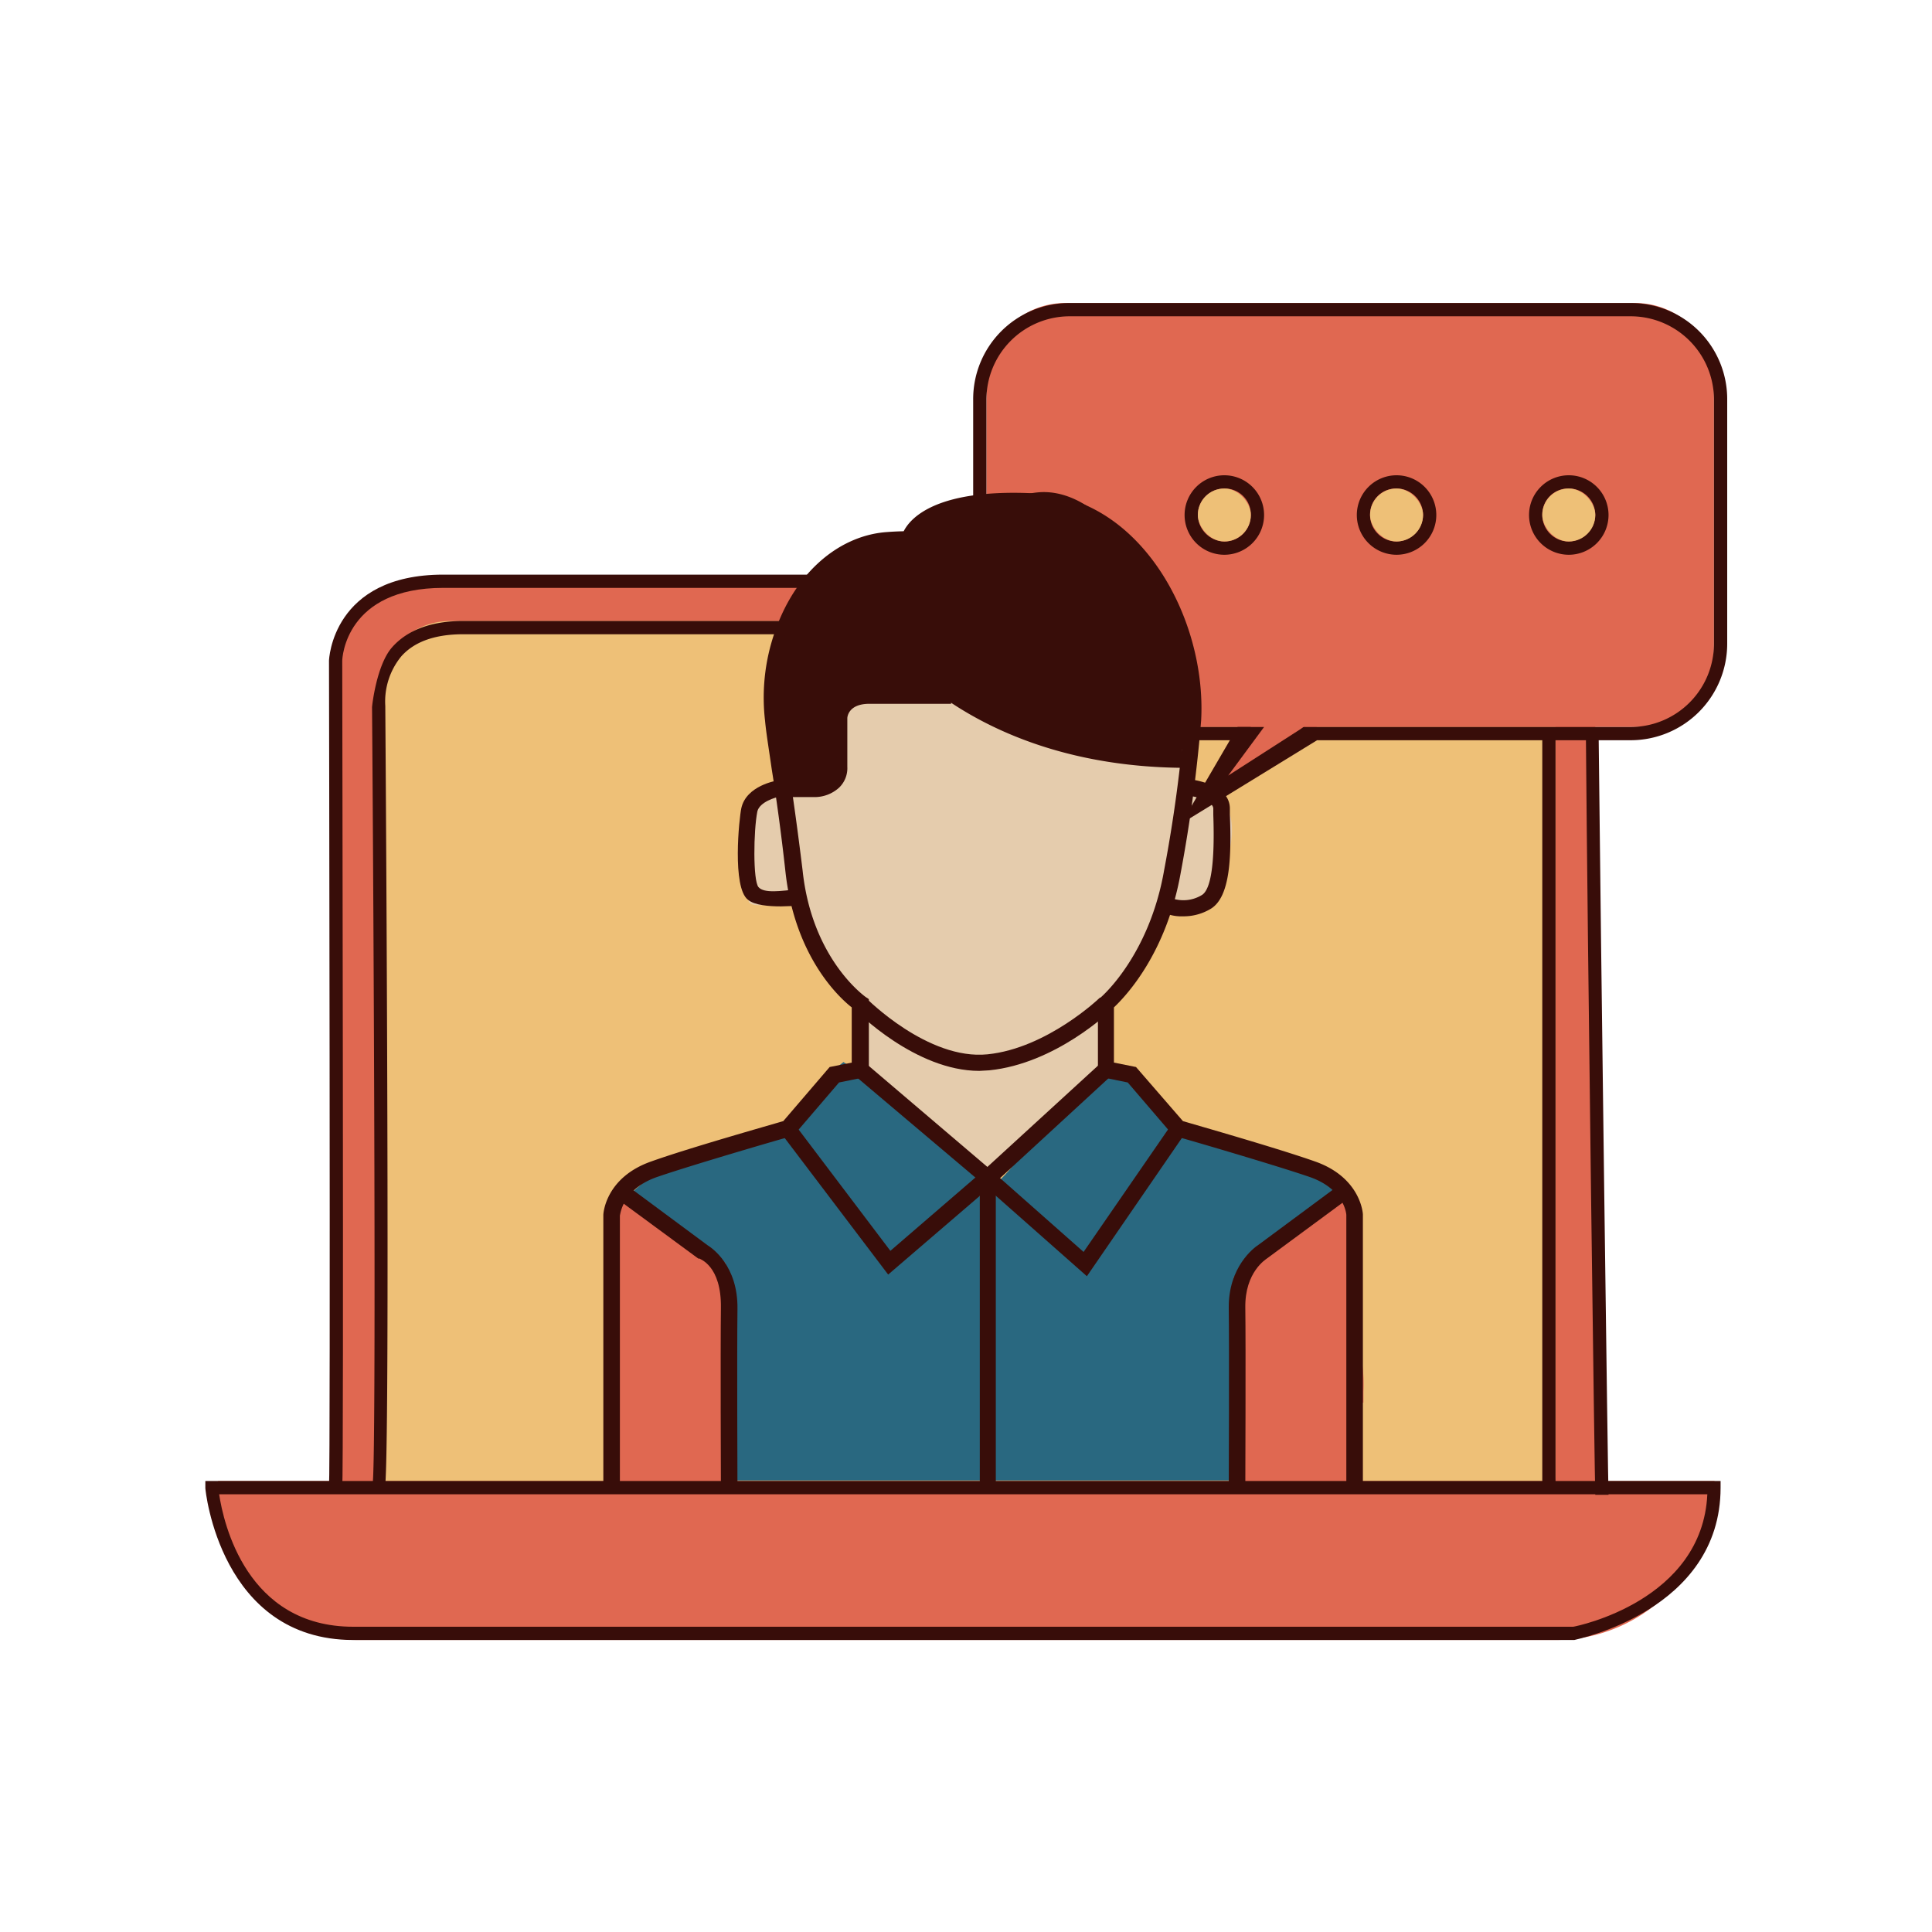 <?xml version="1.0" encoding="UTF-8"?> <svg xmlns="http://www.w3.org/2000/svg" viewBox="0 0 350 350"> <defs> <style>.a{fill:#e06851;}.b{fill:#eec077;}.c{fill:#e5ccad;}.d{fill:#296880;}.e{fill:#380d09;}</style> </defs> <title>Монтажная область 71 копия 42</title> <path class="a" d="M269.8,105.3l-115.6-1.5a2.5,2.5,0,0,1-2.5,1.8h-75a2.9,2.9,0,0,1-1.8-.7l-5,2.7a2.1,2.1,0,0,1-2.3,0,19.5,19.5,0,0,0-6.7,14.3l-.5,34.7a2.6,2.6,0,0,1,1.5,2.4V274.2a2.7,2.7,0,0,1-3.1,2.7v1L289,275.5V116.4C289,109,277.3,105.3,269.8,105.3Z"></path> <path class="b" d="M81.6,112.5H278.3a3.5,3.5,0,0,1,3.5,3.5V267.3a3.5,3.5,0,0,1-3.5,3.5H69.1a.7.7,0,0,1-.7-.7V125.7a13.2,13.2,0,0,1,13.2-13.2Z"></path> <path class="c" d="M154.9,194.9V182.8s-6.4-8-6.7-9.8-4.3-10.1-4.3-10.1-8.5,2.4-8.3.1-1.2-16.6-1.2-16.6l7.3-3.5,11.1-19.7,47.7-2.8,16.5,12-2.2,11.7s6.2-2.4,8,3.4-3.3,15.7-3.3,15.7l-7.9,1-11.7,19.1.3,8.7-20.2,20.3Z"></path> <path class="a" d="M226.6,124.5l-2.4,7.2s-4.8,14.3-4.8,11.9,19.2-11.9,19.2-11.9Z"></path> <path class="a" d="M296.3,54.9H192.9a14.2,14.2,0,0,0-14.2,14.3V91.6a7.4,7.4,0,0,1,3.4-.8,25.9,25.9,0,0,1,6.3.6,9.6,9.6,0,0,1,8.7,2.2,4.7,4.7,0,0,0,1,1l1.8,1.3,2.8,2.1a9.7,9.7,0,0,1,5.8,4.3,45.9,45.9,0,0,1,2.7,6,11.7,11.7,0,0,1,.9,5.1,49.4,49.4,0,0,1,3.7,18.3h80.5a14.2,14.2,0,0,0,14.2-14.3V69.2A14.2,14.2,0,0,0,296.3,54.9Z"></path> <path class="d" d="M245.1,217.9c-.1-7.9-11.4-3.8-14.7-9.1-5.3-1.5-11-1.7-16-4.7s-4.7-5.3-7.2-8.7c-1-1.3-.6-1-3.5-1.7a10,10,0,0,1-3.6-1.7l-3.1,3.4a143.9,143.9,0,0,0-9.7,11c-2.9,3.6-5.5,7.5-9.4,10a1.3,1.3,0,0,1-1,.3c-.4-.1,0-6.1-.2-6.4-1.3-1.8-2.1-2.1-3.8-3.8s-8.4-4.9-11.4-7.6a69.8,69.8,0,0,0-8.7-6.5l-1.5,1.2c-1.8,1.2-3.1,4.1-4.6,5.8a22.8,22.8,0,0,1-6.7,4.8c-5.8,2.7-12.2,3.4-18.2,5.5-.2.1-9.4,8.2-9.6,8.2-1.2,7.3,8.3,7.4,8.3,14.3a207.8,207.8,0,0,0,1.9,29.5,15.9,15.9,0,0,0,2,6.5h98.2a13.1,13.1,0,0,0,1.7-2.4,60.4,60.4,0,0,0,4.7-11.5C230.9,247.2,245.2,225.2,245.1,217.9Z"></path> <path class="a" d="M115.1,216.4l-.7-.9c-1.1.5-1.8.2-2.2,2.4-3.5,19.7-1.3,31.1-2.7,51h.2a3.4,3.4,0,0,0,2,0,17.7,17.7,0,0,1,5.6.4,61.3,61.3,0,0,0,16,.4c.6-13.6-.9-27.3-1.9-40.9C126.2,224.4,120.4,220.8,115.1,216.4Z"></path> <path class="a" d="M246.5,260.8a8,8,0,0,1,.4-6.7h0c-.6,1-.2-.2,0,0h.1v-2a25.7,25.7,0,0,0-.2-4.8,78.5,78.5,0,0,0-1.5-8.2,8.8,8.8,0,0,1,1.3-6.7c-.7-5.3-1.5-10.6-1.3-15.8l-1.2-1.7h-.4a9.2,9.2,0,0,1-2.5,2.3c-4.4,3.2-8.9,5.1-12.9,9-1.7,1.7-3.2,3.4-4.8,5.2a6.7,6.7,0,0,1,.2,2.5c-.7,11.9.1,23.8.6,35.7l3-.5c1.7,0,19-.1,19,.9C246.2,267.1,246.3,264,246.5,260.8Z"></path> <path class="a" d="M39.6,268.3h271a0,0,0,0,1,0,0v0a28.8,28.8,0,0,1-28.8,28.8H64.9a25.4,25.4,0,0,1-25.4-25.4v-3.4a0,0,0,0,1,0,0Z"></path> <path class="e" d="M288.6,132.9h-.7l-.6.2c.3,38,1.6,136.5,1.7,137.7h2.4c-.1-1.1-1.4-100.8-1.8-138.3Z"></path> <path class="e" d="M150,104.1H80.3c-20.1,0-20.7,15.4-20.7,15.6s.3,145.5,0,149.8l2.4.2c.3-4.4,0-144.2,0-150,0-.5.6-13.2,18.3-13.2h69C149.5,105.7,149.8,104.9,150,104.1Z"></path> <path class="e" d="M64,297.1c-24.1,0-26.8-27.2-26.8-27.5v-1.3H311.7v1.2c0,22.4-26.3,27.5-26.5,27.6ZM39.7,270.7c.8,5.3,5,24,24.3,24H285c.7-.1,23.4-4.7,24.3-24Z"></path> <path class="e" d="M279.4,132.5V268.6h2.4V132.8Z"></path> <path class="e" d="M141.4,112.5H83.9c-5.7,0-10.1,1.6-12.9,4.8s-3.6,10.6-3.6,10.8c.3,37.9.8,137.1.1,140.7l1.1.3,1.1.5c.9-2,.4-99.7.1-141.7a12.9,12.9,0,0,1,2.9-9c2.4-2.7,6.2-4,11.2-4H141A20,20,0,0,1,141.4,112.5Z"></path> <path class="e" d="M215.1,134.1h9.5c.3-.7,1.7-1.8,2-2.4H214.7a4,4,0,0,1,.4,2h0Z"></path> <path class="e" d="M295.5,54.9H193.7a17.4,17.4,0,0,0-17.4,17.5V92.3a2.6,2.6,0,0,1,2.4-.3V72.4a15.1,15.1,0,0,1,15-15.1H295.5a15.1,15.1,0,0,1,15,15.1v44.2a15.1,15.1,0,0,1-15,15.1H236.2c-1.1.7-1.4,1.5-2.4,2.4h61.7a17.5,17.5,0,0,0,17.4-17.5V72.4A17.4,17.4,0,0,0,295.5,54.9Z"></path> <polygon class="e" points="214 149.2 224.2 131.7 229 131.7 222.5 140.5 236.2 131.7 238.6 134.1 214 149.2"></polygon> <path class="e" d="M221.8,100.5a7.2,7.2,0,1,1,7.2-7.2A7.2,7.2,0,0,1,221.8,100.5Zm0-12a4.8,4.8,0,0,0-4.8,4.8,4.9,4.9,0,0,0,4.8,4.8,4.8,4.8,0,0,0,4.8-4.8A4.7,4.7,0,0,0,221.8,88.5Z"></path> <path class="e" d="M253,100.5a7.2,7.2,0,1,1,7.2-7.2A7.2,7.2,0,0,1,253,100.5Zm0-12a4.7,4.7,0,0,0-4.8,4.8,4.8,4.8,0,0,0,4.8,4.8,4.9,4.9,0,0,0,4.8-4.8A4.8,4.8,0,0,0,253,88.5Z"></path> <path class="e" d="M284.2,100.5a7.2,7.2,0,1,1,7.2-7.2A7.2,7.2,0,0,1,284.2,100.5Zm0-12a4.7,4.7,0,0,0-4.8,4.8,4.8,4.8,0,0,0,4.8,4.8,4.9,4.9,0,0,0,4.8-4.8A4.8,4.8,0,0,0,284.2,88.5Z"></path> <rect class="b" x="217" y="88.5" width="9.6" height="9.59" rx="4.8"></rect> <rect class="b" x="248.2" y="88.5" width="9.6" height="9.59" rx="4.8"></rect> <rect class="b" x="279.4" y="88.5" width="9.6" height="9.59" rx="4.8"></rect> <path class="e" d="M179.5,100.9c-3.8-3.6-10.2-5.2-19-4.5s-17.3,7.8-20.8,20.2a36.2,36.2,0,0,0-1.1,14c.2,2.2.7,5.2,1.2,8.7.8,5,1.7,11.4,2.5,18.7,1.7,15.3,9.7,22.7,12,24.5v10l-4,.8-8.4,9.8c-2.7.8-17.2,4.9-23.9,7.3-8.3,2.9-8.7,9.4-8.7,9.7v50.2h3V220.2c.1-.2.4-4.8,6.8-7s23.9-7.3,24.1-7.3h.4l8.4-9.8,5.4-1.1V181l-.6-.4c-.1-.1-9.7-6.8-11.4-22.9-.9-7.4-1.8-13.8-2.6-18.9-.5-3.4-.9-6.3-1.2-8.5a34.4,34.4,0,0,1,1.1-12.9c2.2-7.9,7.1-17.3,18.1-18.1,7.8-.5,13.5.7,16.6,3.7a7.1,7.1,0,0,1,2.6,5,1.5,1.5,0,1,0,2.9.1A10.2,10.2,0,0,0,179.5,100.9Z"></path> <path class="e" d="M130.6,269.9c0-.3-.1-25.4,0-33s-3.8-8.8-3.9-8.9h-.2l-14-10.3,1.8-2.4,13.9,10.3c.8.5,5.5,3.7,5.4,11.5s0,32.6,0,32.9Z"></path> <path class="e" d="M246.9,270.6h-3V220.1c0-.1-.3-4.7-6.7-6.9s-23.9-7.3-24.1-7.3h-.4l-8.4-9.8-5.4-1.1V181.1l.5-.4c.1-.1,8.8-7.5,11.5-23.1a261.6,261.6,0,0,0,3.7-27.3c.9-17.2-9.9-37-26.9-38-19.2-1-21.4,5.4-21.4,5.5l-2.9-.8c.3-.9,2.9-8.8,24.5-7.6,18.7,1,30.7,22.5,29.7,41.1a268.3,268.3,0,0,1-3.7,27.6c-2.6,14.7-10,22.4-12.1,24.4v10l4,.8,8.5,9.8c2.7.8,17.1,4.9,23.9,7.3,8.3,2.9,8.7,9.4,8.7,9.6Z"></path> <path class="e" d="M225.6,269.9h-3c0-.3.1-25.4,0-32.9s4.6-11,5.4-11.5l13.9-10.3,1.7,2.4L229.5,228c-.1.1-4,2.4-3.9,8.9S225.6,269.6,225.6,269.9Z"></path> <path class="e" d="M141.5,164.2c-2.2,0-4.8-.2-6-1.2-2.9-2.2-1.6-14.8-1.2-16.6.9-4.1,6.4-5,6.6-5l.5,2.9-.2-1.5.2,1.5c-.9.1-3.8,1-4.2,2.7-.7,3.5-.8,12.5.2,13.7s4.2.7,7,.4l.2,3Z"></path> <path class="e" d="M214.3,166a7.7,7.7,0,0,1-3.3-.6l1.2-2.7a6.4,6.4,0,0,0,5.6-.6c1.6-1.1,2.3-5.9,2-14.5v-1.1c0-1.4-3.3-2.3-5-2.4l.2-3c.8.1,7.7.8,7.8,5.3v1.1c.3,7.6.1,14.9-3.4,17.1A9.5,9.5,0,0,1,214.3,166Z"></path> <path class="e" d="M177.4,194c-11.5,0-22.2-10.7-22.6-11.2l2.1-2c.1.1,11.2,11.3,22,10.2s20.3-10.2,20.4-10.3l2.1,2.2c-.4.4-10.2,9.8-22.2,11Z"></path> <polygon class="e" points="180.4 270 177.5 270 177.5 214 154.9 194.9 156.8 192.6 180.4 212.7 180.4 270"></polygon> <polygon class="e" points="160.9 230.9 141.5 205.3 143.9 203.6 161.3 226.6 178 212.2 199.4 192.6 201.4 194.8 180 214.5 160.9 230.9"></polygon> <polygon class="e" points="196.9 231.2 178 214.5 179.9 212.3 196.3 226.8 212.3 203.6 214.7 205.3 196.9 231.2"></polygon> <path class="e" d="M214.3,139.1h0c-36.8-.3-52.4-20.7-53-21.5a1.5,1.5,0,0,1,2.4-1.8c.1.2,15.4,20,50.7,20.3a1.5,1.5,0,0,1,1.4,1.5A1.5,1.5,0,0,1,214.3,139.1Z"></path> <path class="e" d="M147.5,144.4h-4.9v-3h4.8a3.9,3.9,0,0,0,2.5-.8,2.2,2.2,0,0,0,.6-1.7v-8.8c.1-2,1.6-5.6,7-5.6h14.8v3H157.5c-3.9,0-4,2.5-4,2.6v8.8a4.9,4.9,0,0,1-1.5,3.8A6.6,6.6,0,0,1,147.5,144.4Z"></path> <path class="e" d="M140.3,141.7a1.8,1.8,0,0,0,.4,1,1.3,1.3,0,0,0,.9.2l5,.2a4.5,4.5,0,0,0,2.6-.5,3.9,3.9,0,0,0,1.3-2,47.9,47.9,0,0,0,2.5-9.9,5.5,5.5,0,0,1,1.2-3.5,6,6,0,0,1,3-1c5.2-.6,10.5-1.2,15.5.3s7.1,3.1,10.7,4.8c8.4,4,17.9,5.4,27.2,6.2a3.8,3.8,0,0,0,3-.6,3.2,3.2,0,0,0,.7-1.9,59.6,59.6,0,0,0,.8-14,26.2,26.2,0,0,0-1.4-7.9c-1.4-3.7-4-6.9-6.4-10s-4.9-6.8-8-9.6-7.2-4.7-11.3-4.3-6.6,2.2-10,2.9-6.1.3-8.9,1.5-3.2,2.2-4.9,3-6.2,1.1-9.1,2.2c-6.9,2.7-10.9,12.2-13.9,18.5S139.3,134.2,140.3,141.7Z"></path> </svg> 